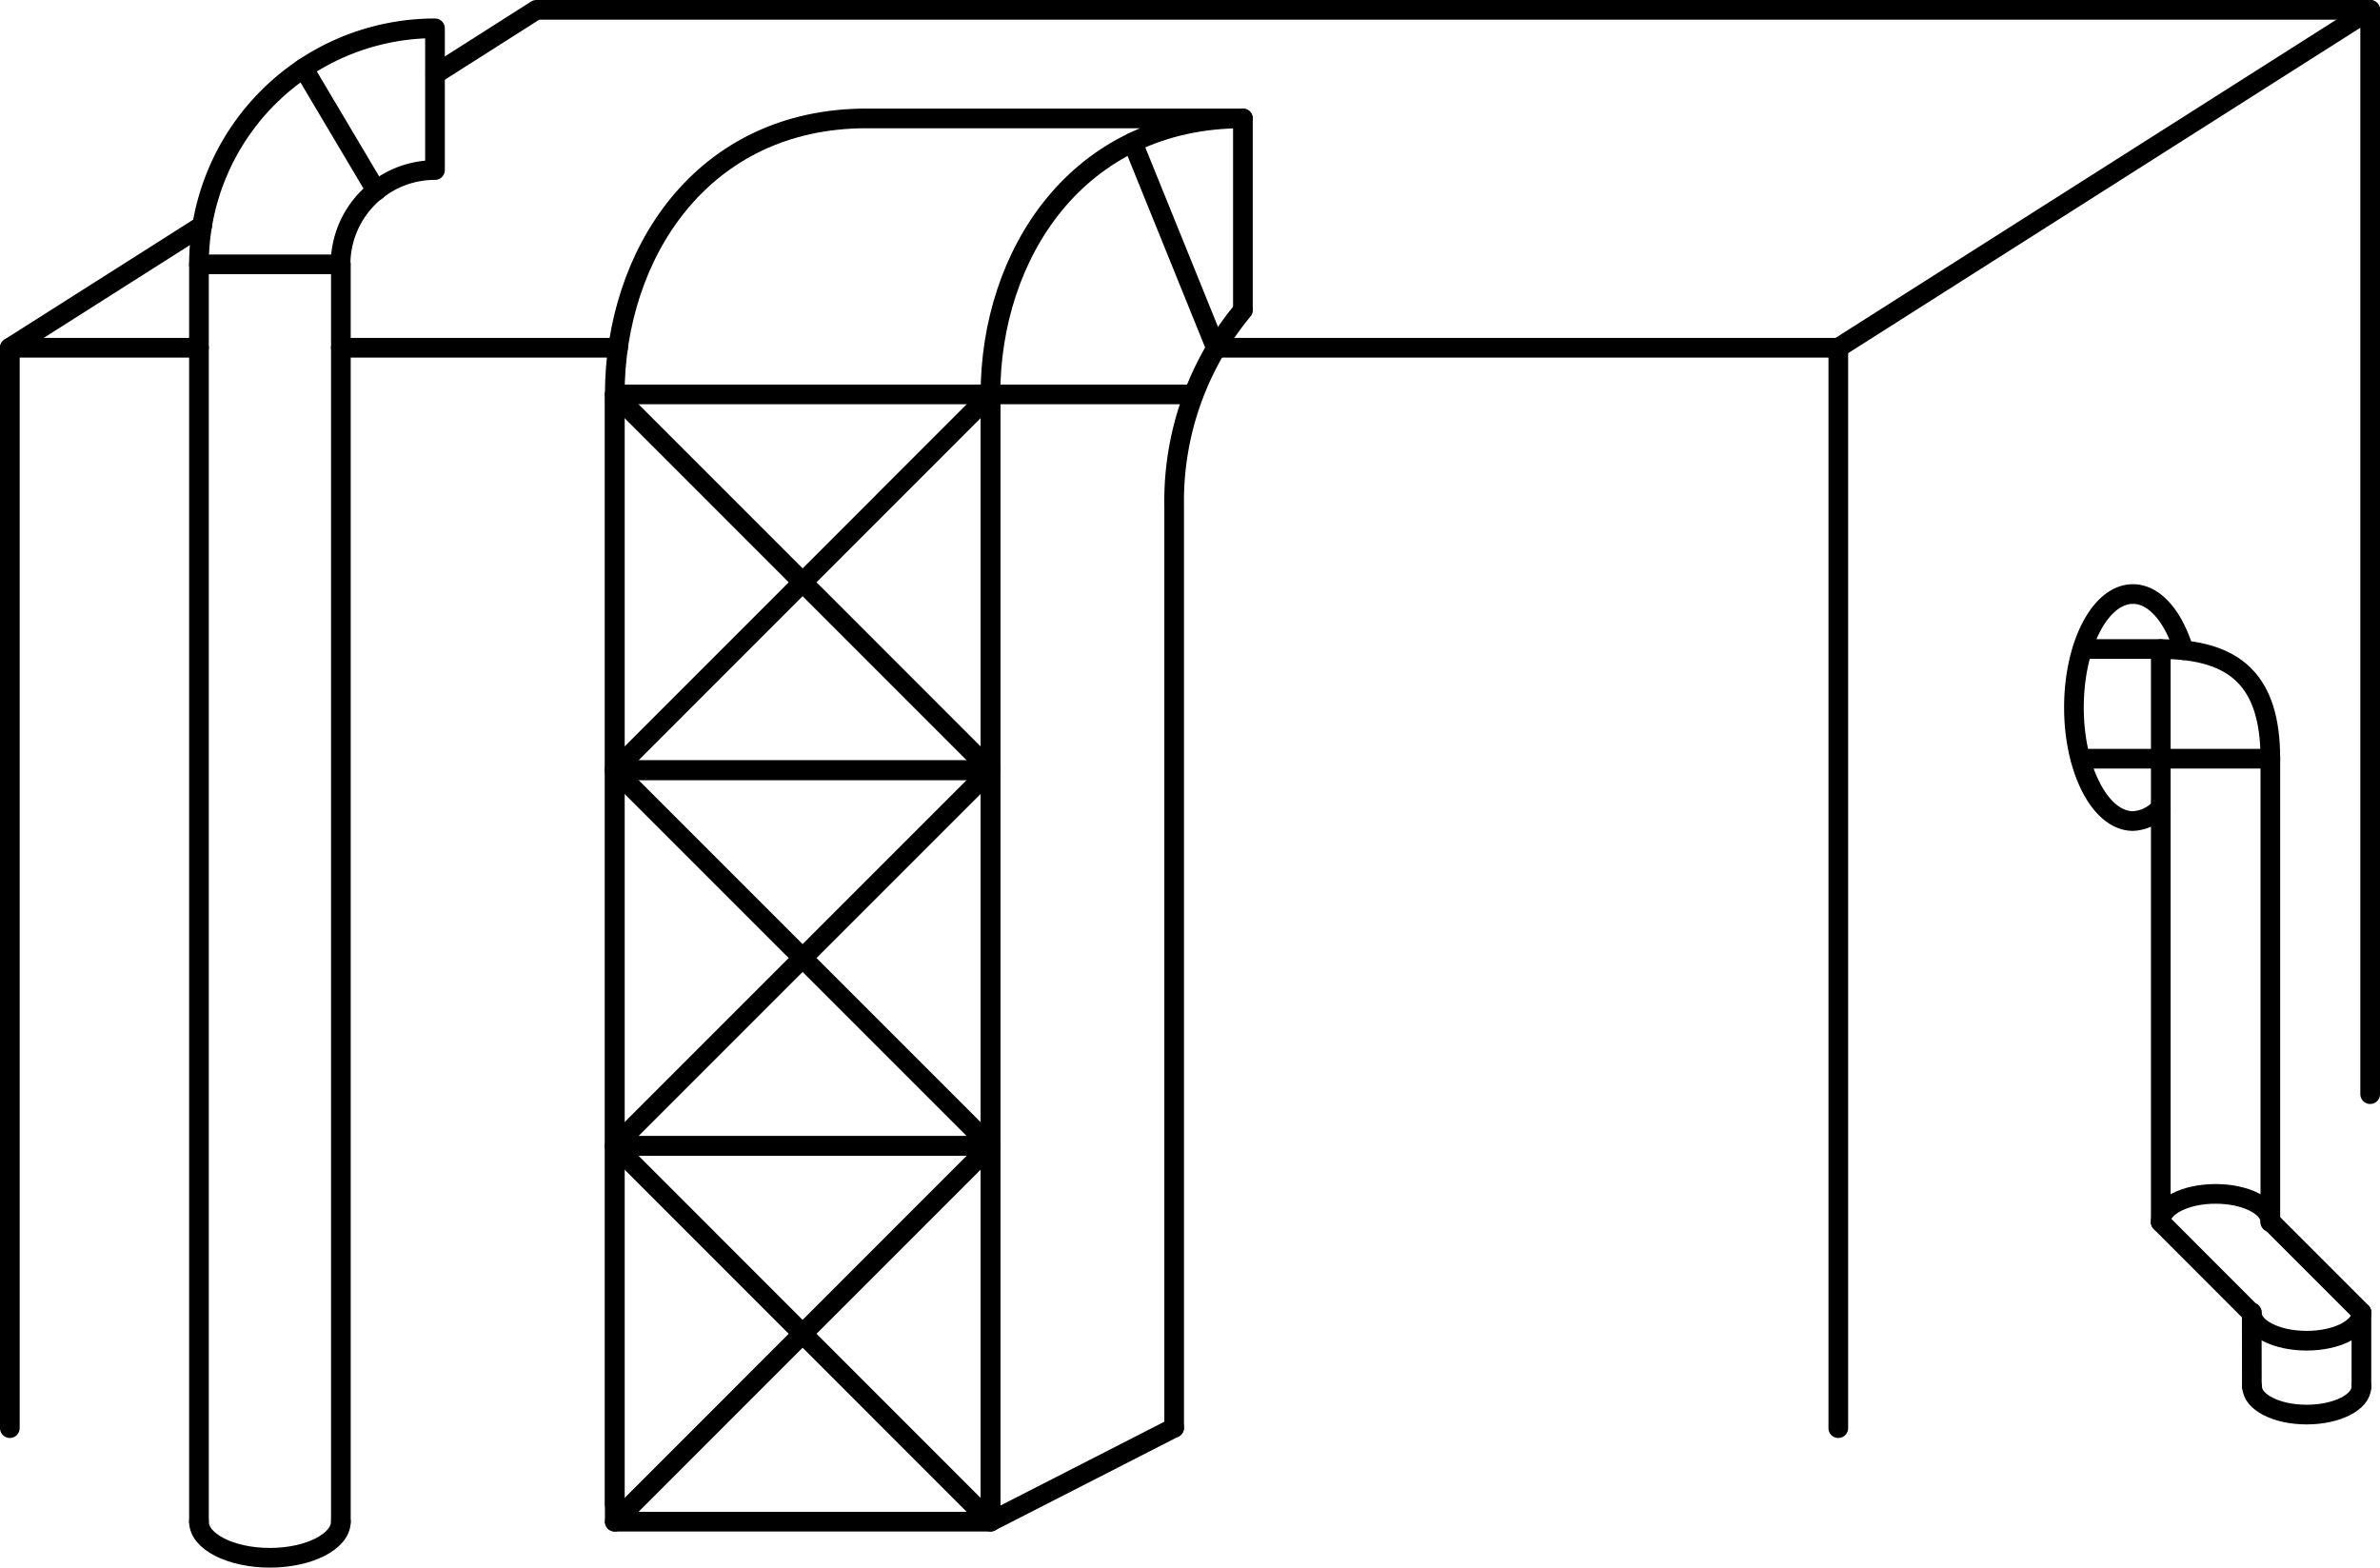 <?xml version="1.0" encoding="UTF-8"?> <svg xmlns="http://www.w3.org/2000/svg" viewBox="0 0 242 159.39"> <defs> <style>.cls-1{fill:none;stroke:#000;stroke-linecap:round;stroke-linejoin:round;stroke-width:2px;}</style> </defs> <title>шахты_вентиляции_дымоудаленияРесурс 8new</title> <g id="Слой_2" data-name="Слой 2"> <g id="Слой_1-2" data-name="Слой 1"> <path class="cls-1" d="M100.71,152.93V40.1c0-14.18,8.81-28.06,25.67-28.06H88.18C71.31,12,62.51,25.92,62.51,40.1V152.93"></path> <path class="cls-1" d="M119.39,145.17V51.44a30.42,30.42,0,0,1,7-19.91"></path> <rect class="cls-1" x="62.51" y="40.1" width="38.21" height="38.21"></rect> <rect class="cls-1" x="62.51" y="78.31" width="38.21" height="38.21"></rect> <rect class="cls-1" x="62.51" y="116.51" width="38.21" height="38.21"></rect> <polyline class="cls-1" points="62.51 40.1 100.71 78.31 62.51 116.51 100.71 154.72 119.39 145.17"></polyline> <polyline class="cls-1" points="62.51 154.72 100.71 116.51 62.51 78.31 100.71 40.1"></polyline> <polyline class="cls-1" points="20.23 154.72 20.23 26.88 34.66 26.88 34.66 154.72"></polyline> <polyline class="cls-1" points="219.71 124.27 219.71 77.14 230.85 77.14 230.85 124.27"></polyline> <line class="cls-1" x1="228.97" y1="140.99" x2="228.96" y2="133.43"></line> <line class="cls-1" x1="240.11" y1="133.43" x2="240.11" y2="140.99"></line> <line class="cls-1" x1="228.91" y1="133.48" x2="219.71" y2="124.27"></line> <line class="cls-1" x1="230.9" y1="124.22" x2="240.11" y2="133.43"></line> <polyline class="cls-1" points="211.77 65.99 219.71 65.99 219.71 77.14 211.56 77.14"></polyline> <line class="cls-1" x1="126.38" y1="12.04" x2="126.38" y2="31.29"></line> <polyline class="cls-1" points="20.23 35.36 1 35.36 1 145.21"></polyline> <line class="cls-1" x1="62.84" y1="35.36" x2="34.66" y2="35.36"></line> <polyline class="cls-1" points="186.92 35.36 241 1 241 111.25"></polyline> <polyline class="cls-1" points="44.26 7.54 54.54 1 241 1"></polyline> <line class="cls-1" x1="1" y1="35.36" x2="20.56" y2="22.94"></line> <polyline class="cls-1" points="115.17 14.48 123.63 35.36 186.92 35.36 186.92 145.21"></polyline> <line class="cls-1" x1="99.52" y1="40.1" x2="120.73" y2="40.1"></line> <path class="cls-1" d="M219.71,66c7.66,0,11.14,3.26,11.14,11.15"></path> <path class="cls-1" d="M219.71,82.11a4,4,0,0,1-2.83,1.37c-3.29,0-6-5.17-6-11.54s2.68-11.54,6-11.54c2.2,0,4.12,2.29,5.16,5.71"></path> <path class="cls-1" d="M240.11,141c0,1.57-2.5,2.83-5.57,2.83S229,142.56,229,141"></path> <path class="cls-1" d="M34.66,154.72c0,2-3.23,3.67-7.21,3.67s-7.22-1.64-7.22-3.67"></path> <path class="cls-1" d="M240.11,133.48c0,1.57-2.5,2.84-5.57,2.84s-5.58-1.27-5.58-2.84"></path> <path class="cls-1" d="M219.71,124.22c0-1.56,2.49-2.83,5.57-2.83s5.57,1.27,5.57,2.83"></path> <path class="cls-1" d="M20.23,26.88a24,24,0,0,1,24-24V17.29a9.59,9.59,0,0,0-9.6,9.59"></path> <line class="cls-1" x1="38.26" y1="19.4" x2="30.86" y2="6.94"></line> </g> </g> </svg> 